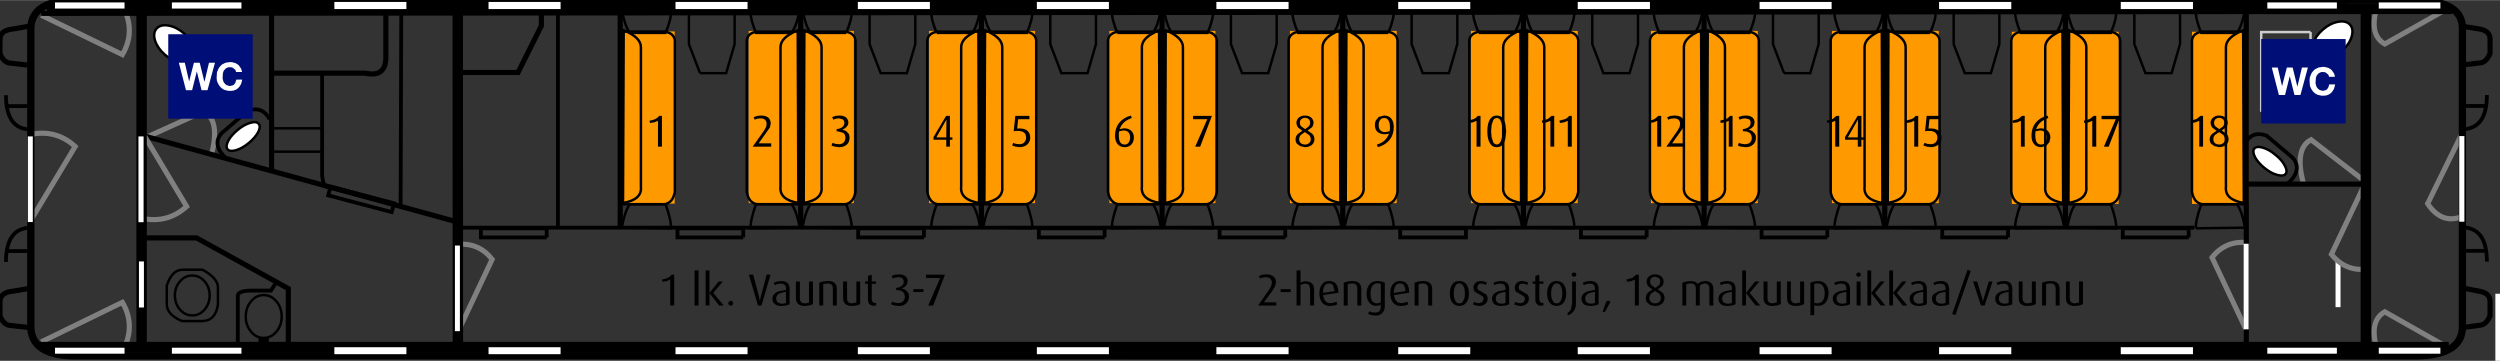 <svg xmlns:xlink="http://www.w3.org/1999/xlink" xmlns="http://www.w3.org/2000/svg" width="755" height="109" viewBox="22 220.15 754.8 108.9"><rect x="22" y="220.15" width="754.8" height="108.9" fill="#333333" stroke="none"/><defs><path d="M393-354.5q.5-72.5-8.5-136.5-9.5-63.5-33-103-24-40-67-41-43 1-66.5 41-23.5 39.5-32.5 103-9 64-8.5 136.5-.5 73 8.5 137 9 63.5 32.5 103 23.5 40 66.5 41 43-1 67-41 23.5-39.5 33-103 9-64 8.5-137m123 2.5q0 69.5-12.5 134.5Q491-153 463.5-101 436-49.5 392-19.5q-44.5 30.5-107.5 31-63-.5-107.5-31-44-30-71.5-81.5-27.5-52-40-116.5Q53-282.5 53-352q0-70 12.5-135 12.5-64.5 40-116.5Q133-655 177-685q44.5-30.5 107.5-31 63 .5 107.5 31 44 30 71.5 81.5 27.5 52 40 116.5Q516-422 516-352" id="H" transform="scale(.001)"/><path d="M333 0H206v-564q-18 9.5-46 18.5-28 8.5-61 15-33.5 6-66 8.5l-15.5-75q83-12 142-40.5 59-28 84.5-67h89V0" id="M" transform="scale(.001)"/><path d="M460.5 0h-445L268-367q31-44.5 43.5-79.5 12.5-34.5 12-65 .5-52.5-31-82.5-31-29.5-97-30-34 .5-68 8-34.5 8-60 19.5L37-675q37-19 84.5-29.5 47-11 99.5-11.5 81 .5 132.5 25 51.5 25 76.5 68 24.5 43.5 24.5 100.5.5 41-21.5 89Q411.5-385 364.5-323l-167 219.5h263V0" id="I" transform="scale(.001)"/><path d="M461-207.5Q460.5-141 428.5-92t-88 76q-56 27-129.5 27.5-54.5 0-105-10Q55.5-9 18.5-27.5l34-84.5q27 14 64.5 22 37.5 8.5 74 8.5 63-.5 100.5-33.5t38.5-93.5q-.5-46-23-75-22.5-28.5-60.5-42Q208-339 160-339h-18.5v-68.5q77.5-7.5 122-41 44-33.5 45-86.5-1-48-31.5-69.5-30.5-22-77-21.5-36 0-69.5 7.5-33.5 7-62.5 20L36-677q39.5-18.5 87-28.5 47-10.5 96.5-10.5 62.5 0 110.5 19.5 48 19 75.5 56t28 90.5q-1 40.5-19 70.5-18 30.5-46 51.5-27.5 20.5-57 31.5v2Q349-383 383-360t55.5 60.5q22 37.5 22.5 92" id="G" transform="scale(.001)"/><path d="M325.5-585.5h-2q-6 15-18.5 41.5-13 26-30.5 56.5L120-221h201.5v-259q0-30.5 1.5-56 1-25.5 2.5-49.5m168 436H438V0H321.5v-149.5H37V-226l279.5-478.5H438V-221h55.5v71.5" id="L" transform="scale(.001)"/><path d="M461-208.5q-.5 61-31.5 110.5-31 50-87.5 79.5-56 29.5-132 30-53.5 0-104.5-10Q55-9 18.5-27.5l34-84.5q27 14 64 22 36.5 8.5 74.5 8.5 44-.5 75-17.5 31-17.5 47.5-46 16.5-29 16.5-63.5 1-61-39.5-99.5T156-348q-23 0-49 2.5-25.5 2-52.5 6l41-365h340V-601h-252L163-417.5q5.5-1 17-2 11-1 28-1 84 0 140.5 26.5 56 26.5 84 74Q461-272.5 461-208.5" id="N" transform="scale(.001)"/><path d="M390-215q0-72.5-34-109-34.5-36.5-102-36.5-20 0-39.5 3.5-19.5 4-37.5 11-4.5 23-6.5 44-1.5 20.5-1.5 46 0 86 28.5 135 29 48.5 87 49.5 37-.5 60-20 23.5-19.5 34.5-52t11-71.5m119 2q0 61-25 111.5T408.5-20q-50 30.5-126 31.5Q207 11 155.5-22q-51.5-33.5-78-94T51-259q1-119 48.5-212.5 47.5-93 133.5-155Q318.5-689 434-716l24.5 84Q398-614 348-586q-50 27.5-88.5 69.5-38.5 42.5-64 104 18.5-7 40-11 21.5-3.5 43-3.5 108 1 168.5 57.5Q508-313 509-213" id="O" transform="scale(.001)"/><path d="M483.5-704.5l-92.5 218q-40 96-73.5 188-34 92-58 169.5Q235-51.5 223 0H71.5L334-601H25.5v-103.5h458" id="J" transform="scale(.001)"/><path d="M391-172q0-36.5-14.5-63t-41-47.5q-26-21-61-41-53 28.5-84 62.5-31 33.5-32 87 .5 31.5 16 55.5 16 24 42.5 37.5 26 13.5 58.5 13.5 51-1 83-29.5 32-29 32.5-75m-8-373q-1-44.5-29.5-71-28.5-27-74-27.5-47 .5-75 26.5-28 26.5-28.5 71 .5 45 29 75 28 30 76.5 58 47-27.5 74-57.5T383-545m123 373q-.5 54.5-30 96-29.5 41-81 64T276.5 11.5q-63 0-114.5-21.5-51.5-21-82.5-61.5Q49-112.5 48-171q.5-50 21-85.5 20.5-35 54.5-61 33.5-25.5 74-48-35.5-21.5-65-46-29-24.5-46-56.5-17.5-32-18-75 .5-51.5 27.5-90.5 27.5-38.5 74-60.5 47-21.5 106.5-22 59.5.5 106.5 22t74.5 60q27.5 38.5 28 90-1.5 62.5-36.5 102.5-35.5 40-90.5 70.5 40 23 73 50 33.5 27 53.5 63 20.5 36 21 86" id="K" transform="scale(.001)"/><path d="M388-450.5q0-86.5-28.5-135.5-29-49-87-50-37 .5-60 20.5Q189-596 178-563q-11 32.5-11 71.5 0 72.5 34 109Q235.5-346 303-346q20 0 39.5-3 19.5-3.5 37.5-10.5 4.5-23 6.5-44.5 1.5-21 1.5-46.5m118 5Q505-326 457.5-233T324-78q-85.5 62.5-201 89.5l-25.5-84q60.5-18 111-46Q259-146 298-188q39-42.5 64.5-104-18.5 7-40.5 11-21.5 3.5-43.5 3.5-108-1-168.5-57.5-61-56.5-62-156.5 0-61 25-111.5t75.5-81.5q50-30.5 126-31.5 75.5.5 127 34 51.5 33 78 93.5t26.5 143" id="P" transform="scale(.001)"/><path d="M467.5-29.5Q439-10 402.5.5q-36.5 11-81.5 11Q250.5 11 199.5-19 148-49 115-100.5T66-217q-16-65-16-135.5T66-488q16-65 49-116 33-51.5 84.5-81.5 51-30 121.5-30.5 45 0 81.5 10.5 36.5 10 65 29.5L437-596.5q-18-11-41.5-18.5t-52-8q-43 .5-73.5 23-30.5 23-49.5 61.5t-28 86.5q-8.5 47.5-8.5 98.5 0 67.5 16 127.5 16.5 60.5 51.5 98.5 35 38.5 91 39.5 28 0 52-8 23.5-7.5 41.5-18.5l31.5 85" id="R" transform="scale(.001)"/><path d="M821-704.5L659.5 0h-116l-104-431q-4-16-8-38.5-4-23-5.5-39.5h-2q-2.5 18-5.5 39-3.5 21-8 39L306 0H191.5l-162-704.5h130l88.5 461q3 15 6 38.5 3.5 23.5 5 45h2q2.5-21.5 7-45 4-24 7.5-38.5l107.5-461h96l103.5 461q4 16.5 7.5 39.5t6 44h2q1.5-18 5.5-42.5 3.5-24.5 7-41l92-461H821" id="Q" transform="scale(.001)"/><path fill="#f90" d="M20.95 21.75q-.75 1.1-1.85 1.1h-1.8q1.55.05 1.55 1.85 0 1.85-1.6 1.85H6.7q-1.6 0-1.6-1.85 0-.5.15-.85-1.55 0-3.1-1.1-4.25-9.05 0-18.85 1.2-1.35 3.4-.9-.35-.5-.35-1.1 0-.8.5-1.35Q6.15 0 6.8 0h10.6q.65 0 1.1.55.45.55.45 1.35 0 .75-.45 1.3l-.7.5h1.3q1.1 0 1.85 1.1.8 1.05.8 2.6v11.75q0 1.55-.8 2.6" id="S"/><path fill="#f90" d="M20.6 21.8q-.75 1.1-1.85 1.1H2.1q-4.2-9.05 0-18.9 1.15-1.35 3.3-.95-.3-.45-.3-1.2Q5.1 0 6.65 0h10.4q1.55 0 1.55 1.85 0 1.8-1.5 1.85h1.65q1.1 0 1.85 1.1.75 1.05.75 2.6v11.8q0 1.55-.75 2.6" id="T"/><path fill="#f90" d="M0 0h9.35v9.35H0V0" id="U"/><path fill="#f90" d="M20.35 4.4v1.35q-.7 1.3-1.45 3.25l-.5 1.65-1.1 3.1q-.8.75-1.25 2-.7 1.75-1.25 3.7l-.9 3.25-.05.05-.4.8h-.05v.05l-.2.4.2-.35-.1 1.2h-.15l-.35.55v.05l-.15-.2-.8-.8-.35-.15q-.2-.25-.75-.35l-.35-.25-.35-.55-.9-.3-1.45-.5-3.55-.2-2.9.35-.25-.35q-.3-.8-.45-2.05L.5 20l-.5-.85V0h14.2l.55.3.3.35.5.15q1 .25 1.65 1.35l.85.65.65.85.5.3 1.15.45" id="V"/><path fill="#f90" d="M23.2.5l2.05-.5v23.55l-2.8-.15q-1.85.45-3.3 1.05L16.6 26l-.65.2v.05q-.95.65-1.25 1.6l-.15.1.25-.55-.4.6h-.05l-.45.55-.3.6-.85-.35-.1-.15q-.15-.25-.55-.35.4 0 .75.35l-.3-.3.15-.05.35-.15-2.1-1.9q-.7-.45-.7-1.05h-.05l-.6-.75h-.05l-2.75-1.9-.2-.4v-.05l-.85-.85v-.1l-1.8-2.4H3.9l.25-.1L4 18.3l-1.9-2.1v-.05q-.15-.3.1 0l.1-.25-.6-.35-.1-.35L.2 14l-.15-.25.1-.25q-.2-.45-.15-1.1l.25-.3.3-1 .1-.1.5-.25.05-.2.65-.8Q3 9.3 4 8.45 5.1 7.6 6.3 6.9v-.1l1.25-1.05q1.1-.95 2.35-1.7l.85-.35q1.35-.6 2.8-1 1.85-.6 3.25-1.3l2.45-.55L23.2.5" id="W"/><path fill="#f90" d="M20.55 8.6l.85 1.3.1.15q-.1.2.15.5l.25.1-.05.35h.05l.5.5.1.4.25.35.1.25.25.25.15.15.1.1.25 1.1.25.25.1.35q-.35 0-.1.25l.1.35.4.5.1.25 1.25 1.1.1.5-.75.2q-.9.85-1.45 1.85l-.35.35-.25.75q-.4.45-.5 1l-.6 1.35-.25.25v.6h-.1l-.15.35q.3.4-.25.35l-.05.15-.7 1.35v.45l-.35 2.4-.35.45-.15.8h-2.7l-.2-.2-1.5-.1-1.55-1.2q-.25.1-.5-.3l-.9.05q-1.05-.4-.95-.4L11 28q-.7-.1-.85-.45l-1.3-.3-1.65-.8-.1-.1-.4-.3-1.2-.45-1.6-.15-.35-.25H3.4l-2.95-.45.05-.05q.3.05.45-.2H0l.25-.9q.7-1 1-2.45h.1l.35-1.7q.3-.15.25-.7l.1-.4.5-1.1.4-.85.1-.25.25-.5.5-.45.85-2.1.1-.25.3-.35h.1l.1-.5.55-.5.05-.25.3-.45h.1l.1-.4.55-.95.2-.25.25-.5.1-.5.85-1.8.4-.4.1-.5.35-.2.25-.65.4-.45.1-.4.5-.75.6-.45.25-.65.35-.1.25-.75.5-.45V0H13l2 1.8-.1.05.3.6h-.05l.7.65.05.35.85.75.1.35.4.1.85.65 2.3 3.05.15.25M13.6 28.75h-.05l.05.05v-.05" id="X"/><path fill="#f90" d="M20.55 21.95l-.3.2h-.65l-.3.3h-.5l-.1.1-.7.1-.05.15-2 .9-.3.05q-1.3.35-2.45.95h-.65l-.1.1q-1.05.55-2.35.75l-.2.1q-.7.25-1.3.6h-.45v.15q-1.7.3-2.95 1.1H5l-3.45.9-.1.2H1.2l.05-2.15Q1.15 22.9.7 19.6L0 18.1l.1-.75.35-.1-.05-.7q.35.1.25-.3Q.5 15.3 1 15.1l-.05-2.55Q.55 8.7.55 5l-.1-5H.6l.4.1.55-.1L5.5 1.2l.2.3h.45l.5.45h.5l.1.1q1.25.6 2.65.9l.4.3.75.2.5-.1.9.4.4.45h.1q.45 0 .55.3h.2l2.35.5 1.3.7 1.25.1.3.65.4.4h.3l.5.3.55.15v14.65h-.1" id="Y"/><path fill="#f90" d="M12 1H3.75V0H12v1m1.05 1.05q.5.55.5 1.3v9.5q0 .75-.5 1.3-.45.55-1.15.55H3.75q-.65 0-1.15-.55-.5-.55-.5-1.3v-9.5q0-.75.5-1.3.45-.5 1.15-.5h8.15q.7 0 1.15.5M1 1.9q1.05 0 1.05 1.8v8.75q0 1.8-1.05 1.8-1 0-1-1.8V3.7q0-1.8 1-1.8m2.75 13.3H12v.95H3.75v-.95" id="Z"/><g id="aa"><path fill="#f90" d="M0 0h9.35v9.35H0V0"/><path fill="none" stroke="#000" stroke-width=".5" d="M9.35 0v9.35H0V0h9.35"/></g><path fill="#f90" d="M20.6 13.9q0 1.5-1.4 1.5h-2.3v2.25H2.35V15.4H1.4Q0 15.4 0 13.9V3.2q0-1.45 1.4-1.45h.75Q2.5 0 3.05 0H16.8v1.75h2.4q1.4 0 1.4 1.45v10.7" id="ab"/><path fill="#f90" d="M20.6 13.9q0 1.5-1.4 1.5h-2.3v.05H2.35v-.05H1.4Q0 15.4 0 13.9V3.2q0-1.45 1.4-1.45h.75Q2.5 0 3.05 0H16.8v1.75h2.4q1.4 0 1.4 1.45v10.7" id="ac"/><path fill="#f90" d="M9.55-4.7l8.4-.1v32.75q-.6-.15-17 0-.15-.15 0-32.5.3-.25 8.6-.15" id="ad"/><path d="M91 0h51q-1.5 45.5-15 70-13.5 24-42 36.5l25 38.5q43.5-19 63.5-53.5 20-35 20-91.5v-102.5H91V0" id="D" transform="scale(.001)"/><path d="M135-361.5Q135-542 181.5-609q37-52.5 99-52.5 63 0 105.5 59.5 42 59.5 42 240.5 0 180-42 240-42.5 60-104.5 60t-104-59.5Q135-181 135-361.5m-92.5 0q0 206.5 72.5 298 60.5 76 166.5 76 80.5 0 133.5-43Q467.5-74 494-153q26.5-79.5 26.5-208.5 0-109-16.5-173-16.5-64.5-45.5-109-29-45-73.5-68.5-44.5-24-103.5-24-80 0-132.5 43-53 43-79.5 122.5-27 79-27 209" id="f" transform="scale(.001)"/><path d="M381.5 0v-736h-58q-23.5 47.5-80 98t-132 86v87q42-15.5 95-46.5 52.5-31 85-62V0h90" id="a" transform="scale(.001)"/><path d="M515.5-86.5H156q15-24.5 38-48.5 23-24.5 104-92.5 97-82 139-129 41.5-47 59.5-89.5t18-86.5q0-86.5-61.5-145T286-736q-104.5 0-166.5 54.5-62 54-71.5 157.5l92.5 9.5q.5-69 39.5-108t104-39q61.5 0 100 37 38 36.5 38 90 0 51-42 108.5-42 57-161.5 155-77 63-117.5 111-41 48-59.5 97.5Q30-32.5 31 0h484.5v-86.5" id="e" transform="scale(.001)"/><path d="M43-193.5q9 91.5 73 149Q179.5 13 276 13q107 0 177-66.5 70-67 70-163 0-71-36-118Q451-382 386-397q50-23 75.5-62t25.5-86.5q0-50-26.5-94.5-27-44.5-77.5-70-50.5-26-110.5-26-87 0-145.5 50-58.5 49.5-75 140l90 16q10-66 45-99t87.5-33q53 0 86.5 32.5t33.5 82q0 62.5-46 92.5T245-425q-5.5 0-14.5-1l-10 79q38-10 63.5-10 62.5 0 103 40.5 40.5 40 40.5 102 0 65-43.5 109-44 44-107.5 44Q223-61.5 186-95q-37.5-34-53-110.5l-90 12" id="b" transform="scale(.001)"/><path d="M331-258H101.5L331-588.5V-258m0 258h90v-175.5h99V-258h-99v-475h-73.5L13-258v82.5h318V0" id="h" transform="scale(.001)"/><path d="M42.5-192q9 92.5 72.5 148.5 63 56 163 56 122 0 192.5-89 58-72.5 58-172 0-104.5-66-171t-162-66.5Q228-486 162-440l39.5-197H494v-86H129.5l-71 376.5 84.5 11q20-31.5 55-51 35-20 78.5-20 70 0 113.5 44.5 43 44.5 43 121.5 0 81-45 130t-110 49q-54 0-92-34.5-38.5-35-49-104l-94.5 8" id="j" transform="scale(.001)"/><path d="M142-237.5q0-71 42.5-114.5Q227-396 288-396q61.5 0 102 44 40.5 43.5 40.5 119.5 0 79-41 125t-98 46q-39 0-74.5-22-35.5-22.5-55-65-20-42.5-20-89m367.5-316q-11-85.5-66-134Q388-736 301.5-736q-116 0-184.5 84-78.5 96.5-78.5 309 0 190 71 273 71 82.5 183.5 82.5 66 0 118-31.5t82-90.5Q522.5-169 522.5-238q0-105-63-171Q396-475.5 306-475.5q-51.5 0-98.5 24T128-378q1-110 25.5-169.5t67-90.5q32.5-24 75.5-24 53.5 0 90 38.5 22 24 34 77l89.5-7" id="i" transform="scale(.001)"/><path d="M48.5-637h359q-68.5 78-129 192-61 113.5-93.5 236T151 0h92.5Q251-109.5 278-201.5q37.5-130.5 106.5-254Q453-579 523-653.5v-70H48.5v86.5" id="d" transform="scale(.001)"/><path d="M134-211.5q0-63 42-105 41.5-42 105-42 65 0 108.5 42.5 43 42.5 43 107.5 0 64-42 105.5T284-61.5q-41.5 0-77.5-19.5-36-20-54-56-18.5-36-18.5-74.5M163-550q0-46 34-79t85.5-33q51 0 85.5 34 34 33.5 34 83 0 47.5-33 80.5-33.5 32.5-85.5 32.5-53.5 0-87-33T163-550m18 152.5q-67 17.5-103 66-36.5 48-36.5 119.5 0 96 66.5 160.5 66.5 64 175 64t175-64q66.5-64 66.5-158 0-68-35-117-35.5-49-103-71 54.5-20.5 81.5-58 26.5-38 26.5-89 0-80-58.5-135.5-58.5-56-154.5-56-95.5 0-153 54.5T71-547q0 53 27 91t83 58.5" id="c" transform="scale(.001)"/><path d="M424.5-493q0 77.5-40 121.5Q344-328 281.5-328q-62 0-104-43.5-42.5-44-42.5-114 0-78 44.5-127t104.5-49q58 0 99.5 45.5 41 45.5 41 123M56-169.5Q67-83 121.5-35 176 12.5 262 12.5q81 0 141.5-43.5 60-43.5 90.5-126.5 30.5-83.5 30.5-224 0-135-30.5-206-31-71.5-90-110Q344.5-736 273-736q-99 0-164.5 68-66 68-66 179.5 0 108 63 174t154 66q54.5 0 101.5-26.5 46.5-27 73.5-70 .5 12 .5 18 0 56-13.5 110T388-131q-20 31.5-51 50.5-31.5 19-73 19-48.5 0-79.5-27.5t-42-88.5l-86.5 8" id="g" transform="scale(.001)"/><path d="M602-257q-20 92.5-76.5 139.5t-138 47q-67 0-124.5-34.5t-84.5-104Q151-279 151-372.5q0-72.5 23-140.5 23-68.5 80-109 56.5-40.5 141-40.5 73.5 0 122 36.5t74 116.5l95.5-22.5Q657-633.5 582-689.5t-185-56q-97 0-177.5 44.5-81 44-124.5 129.5-44 85-44 199.5 0 105 39 196.5 38.5 91.5 113 140 74 48 192.5 48 114.5 0 194-62.5 79-63 109.5-182.5L602-257" id="r" transform="scale(.001)"/><path d="M82 0h97v-345.5h381V0h97v-733h-97v301H179v-301H82V0" id="u" transform="scale(.001)"/><path d="M75 0h97v-254l120-117L553 0h128L360-436l307.5-297H536L172-369.5V-733H75V0" id="A" transform="scale(.001)"/><path d="M75 0h458v-86.5H172V-733H75V0" id="y" transform="scale(.001)"/><path d="M176-384.5v-262h187.5q66 0 90.5 6.5 38 10.5 61.5 43.5 23 32.5 23 78.5 0 63.5-39.5 98.5t-133.5 35H176M79 0h97v-298h188q155.5 0 215-64.5 59.5-65 59.5-158.5 0-54.5-22-100-22.5-45.5-59-70.5Q521-717 467-726q-38.5-7-111.5-7H79V0" id="w" transform="scale(.001)"/><path d="M265.5 0h97v-646.5H605V-733H24v86.5h241.5V0" id="F" transform="scale(.001)"/><path d="M207 0h99l155.5-558.5q10-35.5 21.5-86 3.5 16 23 86L660.5 0H754l201-733h-97.5l-115 471Q720-172 706-102.5 688.5-224 649-362L544-733H427L287.5-238q-5 18-33 135.5-13-74.5-31-150L112-733H12.5L207 0" id="s" transform="scale(.001)"/><path d="M406.5-266.5v33q0 59.5-14.5 90Q373-104 332.5-81 292-58.5 240-58.5q-52.5 0-79.5-24-27.5-24-27.5-60 0-23.5 12.5-42.5 12.5-19.5 35.5-29.5t78.5-18q98-14 147-34m7.5 201Q418-28 432 0h94q-17-30.5-22.5-63.5-6-33.5-6-159v-120q0-60-4.5-83-8-37-28-61-20-24.5-62.5-40.5T292-543q-68.5 0-120.5 19-52 18.5-79.5 53.5-27.5 34.5-39.5 91l88 12q14.5-56.5 45-78.5 30-22.5 93.5-22.5 68 0 102.5 30.5 25.5 22.5 25.5 77.5 0 5-.5 23.5Q355-319 246-306q-53.5 6.5-80 13.5-36 10-64.5 29.5-29 19.5-46.5 52-18 32-18 71 0 66.5 47 109.5Q131 12 218.5 12q53 0 99.5-17.5 46-17.5 96-60" id="n" transform="scale(.001)"/><path d="M135.5-316.5q4.5-69.5 47-111 42-41.5 104-41.5 68.5 0 111.5 52 28 33.5 34 100.5H135.5M431-171q-20.5 57-55.5 83T291-62q-66.5 0-111-46.5t-49.5-134h396q.5-16 .5-24 0-131.5-67.5-204t-174-72.5q-110 0-179 74t-69 208q0 129.5 68.5 201.5Q174 12 290.5 12q92.5 0 152-45T524-159.5L431-171" id="B" transform="scale(.001)"/><path d="M68 0h90v-531H68V0m0-629.5h90V-733H68v103.5" id="v" transform="scale(.001)"/><path d="M68 0h90v-210.5l63.5-61L397 0h111L284.5-334l203-197H371L158-315v-418H68V0" id="l" transform="scale(.001)"/><path d="M65.5 0h90v-733h-90V0" id="k" transform="scale(.001)"/><path d="M67.5 0h90v-275.5q0-72.5 14.5-111t47-58.5q32-20 70-20 50 0 72 30t22 90V0h90v-308.5q0-82 37-119 37-37.5 93-37.5 31 0 54 14.5t32 38.5q8.5 23.5 8.5 77.5V0H787v-364.5q0-91-42.5-134.5Q702-543 623-543q-101 0-164 93-15.5-44-53-68.5-38-24.5-97-24.5-53 0-94.5 24-41.5 23.5-66.5 62.5V-531H67.5V0" id="m" transform="scale(.001)"/><path d="M67.5 0h90v-290q0-102 42-138.5 41.5-36.5 99-36.5 36 0 63 16.5 26.5 16 37 43.5 10.5 27 10.5 82V0h90v-326.5q0-62.5-5-87.5-8-38.5-28-66.5t-60-45Q365.5-543 317.5-543q-110.5 0-169 87.5V-531h-81V0" id="q" transform="scale(.001)"/><path d="M126.5-265.5q0-102 44.5-152.5t112-50.5q66.5 0 111.5 51Q439-367 439-268.5 439-164 394.5-113T283-62q-67.5 0-112-50.5-44.5-51-44.5-153m-92.5 0q0 134.5 69 206Q171.5 12 283 12q69.5 0 128.5-32.5Q470-53 501-111.5q30.5-59 30.5-161.5 0-126.5-69.5-198-69.5-72-179-72-98.5 0-167 59-82 71-82 218.5" id="z" transform="scale(.001)"/><path d="M149-262.5q0-102.5 44.5-156 44-54 101.5-54 58 0 100 50.5 41.5 50.5 41.5 152 0 106.5-42.5 157.5Q351-62 291-62q-59 0-100.5-49T149-262.5m-81.5 466h90V-55q23 29 59 48Q252 12 297 12q61.5 0 117.5-34.5 55.5-35 85-100 29-65.5 29-147 0-76-26.5-139.5-26.5-64-78.5-99t-120-35q-52 0-88.5 20.5-36.5 20-65.5 60.5v-69h-82v734.5" id="C" transform="scale(.001)"/><path d="M66.5 0h90v-278q0-57 15-105 10-31.5 33.5-49 23.5-18 53-18 33 0 66 19.5l31-83.5q-47-29-92.5-29-31.5 0-57.5 18-26.5 18-57.5 74.5V-531h-81V0" id="E" transform="scale(.001)"/><path d="M31.5-158.5Q46.5-74 101-31q54 43 157.5 43 62.5 0 112-21.5 49.5-22 76-61.5 26-40 26-85 0-46-21.5-77t-59-47q-38-16.5-133.5-42-66-18-79.5-23-23.5-9.5-34.5-24-11-14-11-31.5 0-27.5 26.5-48t88.5-20.5q52.5 0 81.5 23 28.5 23 34.5 64l88-12q-8.5-51.5-31-82-22.5-31-69.5-49-47.5-18-110-18-41.5 0-77.5 11-36.5 10.5-57.5 26-28 20-44 50.5-16.5 30-16.5 65.5 0 39 20 71.5 19.5 32 58 50.5 38 18 137 43 73.5 18.5 92 30.5 26.5 17.5 26.5 48 0 34-30 59.5-30 25-92 25-61.5 0-95.5-28.5-34.5-28.5-42-82l-89 14" id="t" transform="scale(.001)"/><path d="M264-80.5Q239.5-77 224.5-77q-20 0-30.5-6.5-11-6.5-15.5-17.5-5-11-5-49.5V-461H264v-70h-90.5v-185.5l-89.5 54V-531H18v70h66v305.5q0 81 11 106.5 11 25 38 40.5T209 7q30 0 68-8l-13-79.5" id="x" transform="scale(.001)"/><path d="M415.5 0H496v-531h-90v284.5q0 68-14.5 104Q376.5-107 341-86q-35.5 20.5-76 20.5t-68-20q-27.5-20.5-36-56-5.5-24.5-5.5-95V-531h-90v329q0 57.5 5.5 84 8 39.5 28 67 19.5 27 60.5 45Q200 12 247 12q106.5 0 168.5-90V0" id="o" transform="scale(.001)"/><path d="M215 0h84l201-531h-92.5l-118 324Q268-148 256-106q-15.5-55.5-34-107L108-531H13L215 0" id="p" transform="scale(.001)"/><g id="af"><path d="M5.35 27.95q1.4 0 2.15.65t.75 1.8l-.3 1.15L7.1 33l-2.5 3.4h3.75v.95h-5.5l3.35-4.8.6-1.15.2-.9q0-.8-.5-1.25-.45-.45-1.4-.45l-.9.1-.8.3-.3-.75 1.05-.4 1.2-.1M9.65 32.4h3.05v.9H9.65v-.9M15.65 26.75v3.7l.75-.3.9-.15 1.45.35.75.8.25 1.05v5.15h-1.2v-5.1l-.3-1.05q-.35-.4-1.2-.45l-.75.15-.65.25v6.2h-1.2v-10.6h1.2M22.5 34.2q.1 1.15.65 1.8.55.65 1.6.65l.95-.15.8-.3.3.8-.95.35-1.25.15q-1.55 0-2.4-1-.85-1.1-.85-2.8 0-1.75.8-2.75.75-1 2.15-1 1.3 0 2.05.85.65.8.75 2.6v.1l-4.6.7m-.05-.75v.1l3.5-.55-.45-1.7q-.35-.6-1.25-.6t-1.35.75q-.45.75-.45 2M31.15 30.7l-.65.05-.6.2v6.4h-1.2v-6.9l1.15-.35 1.3-.15q1.5 0 2.15.6.7.6.7 1.8v5h-1.2v-5q0-.85-.35-1.25-.4-.4-1.3-.4M39.45 30.7l-.55-.05q-1.05 0-1.6.85-.5.8-.5 2.3 0 1.4.45 2.15.55.75 1.55.75l.6-.1.5-.2v-5.55l-.45-.15m1.65-.25v7q0 1.4-.75 2.15-.75.8-2.05.8l-1.25-.15-1-.35.35-.8.75.3.95.1q.95 0 1.4-.5.45-.65.4-1.4v-.5l-.6.25-.85.1q-1.3 0-2.05-1-.8-.95-.8-2.6 0-1.75.85-2.85.9-1.05 2.5-1.05l1.2.15.95.35M44.3 31.45q-.45.75-.45 2v.1L47.3 33q0-1.05-.4-1.7-.35-.6-1.25-.6t-1.35.75m1.4-1.5q1.3 0 2.05.85.7.85.7 2.6v.1l-4.55.7q.1 1.15.65 1.8.55.65 1.6.65l.95-.15.8-.3.3.8-.95.35-1.25.15q-1.55 0-2.4-1-.85-1.1-.85-2.8 0-1.7.75-2.75.85-1 2.2-1M51.85 30.75l-.55.2v6.4h-1.2v-6.9l1.15-.35 1.3-.15q1.5 0 2.15.6.7.6.7 1.8v5h-1.2v-5q0-.85-.4-1.25t-1.25-.4l-.7.05M60.75 33.7q0-1.7.7-2.7.75-1.05 2.15-1.05T65.8 31q.7 1.1.7 2.7 0 1.7-.7 2.7-.75 1.05-2.2 1.1-1.5-.1-2.15-1.1-.7-.9-.7-2.7m4.55 0l-.15-1.5-.55-1.1q-.4-.4-1-.4t-1 .4l-.55 1.1-.15 1.5.15 1.5.55 1.1q.4.4 1 .4t1-.4l.55-1.1.15-1.5M71.65 34q.5.5.5 1.35 0 .9-.7 1.5-.75.65-1.8.65l-1.05-.15-.9-.35.35-.75.7.3.8.1 1-.35.4-.9q0-.6-.5-.95l-2.1-1.2q-.4-.4-.5-1.3.05-.85.65-1.45.65-.55 1.6-.55l1 .15.85.35-.35.7-.6-.3-.75-.1q-.6 0-.9.3-.3.35-.3.85 0 .65.5.85l2.1 1.25M75.4 33.85q-.8.45-.8 1.4 0 .75.45 1.15.5.4 1.3.4l.65-.05.55-.2v-3.3q-1.4.15-2.15.6m.7-3.9q1.15 0 1.85.55.7.6.7 1.8V37l-1.05.35-1.35.15q-1.25 0-2.05-.55-.65-.55-.75-1.65.1-.95.55-1.4.45-.5 1.45-.85l2.1-.4v-.45q0-.7-.4-1.1-.35-.35-1.15-.35l-.95.1-.9.35-.25-.75 1.05-.35 1.15-.15M83.45 30.85l-.7-.1q-.65 0-.95.3-.3.35-.3.85 0 .6.5.85L84.1 34q.5.45.5 1.35 0 .9-.7 1.5-.75.65-1.8.65l-1.05-.15-.9-.35.35-.75.7.3.8.1q.65 0 1-.35.4-.4.4-.9 0-.65-.5-.95l-2.1-1.2q-.45-.45-.45-1.3 0-.85.6-1.45.65-.55 1.6-.55l1 .15.85.35-.3.7-.65-.3M89 30.8h-1.25v4.8l.25.75.65.25h.2l.15-.05v.75l-.7.15q-.75 0-1.25-.5t-.5-1.35v-4.8h-.8v-.7h.8v-1.7l1.2-.35v2.05H89v.7M94.55 32.2L94 31.1q-.4-.4-1-.4t-1 .4l-.55 1.1-.15 1.5.15 1.5.55 1.1q.4.4 1 .4t1-.4l.55-1.1.15-1.5-.15-1.5m.6-1.2q.7 1 .7 2.7 0 1.8-.7 2.7-.65 1-2.15 1.1-1.45-.05-2.2-1.1-.7-1-.7-2.7 0-1.6.7-2.7.8-1.05 2.2-1.05 1.4 0 2.15 1.05M97.65 30.1h1.15v6.3q.1 1.55-.6 2.55-.6.95-1.9 1.4v-.8q.75-.45 1.05-1.15l.3-1.9v-6.4m.05-2.55l.55-.2.5.2.2.5-.2.45-.5.2-.55-.2-.2-.45.2-.5M102.05 36.4q.5.4 1.3.4l.65-.05.55-.2v-3.3q-1.4.15-2.15.6-.8.45-.8 1.4 0 .75.45 1.15m-1.6-1.1q.1-.95.55-1.4.45-.5 1.45-.85l2.1-.4v-.45q0-.7-.4-1.1-.35-.35-1.15-.35l-.95.1-.9.35-.25-.75 1.05-.35 1.15-.15q1.15 0 1.85.55.7.6.7 1.8V37l-1.05.35-1.35.15q-1.25 0-2.05-.55-.65-.55-.75-1.65M107.9 36.3l.3-.3.4-.1.4.1.2.3-1.65 3h-.7l1.05-3M117 28.05h.8v9.3h-1.2v-7.8l-1.1.45-1.25.2-.2-.7 1.8-.5 1.15-.95M123.95 33.8l-1.25-.85-1.25.85q-.4.5-.5 1.35.1.75.55 1.15.5.4 1.2.4.75 0 1.25-.4.5-.5.5-1.15 0-.75-.5-1.35m-.1-4.75l-1.1-.4q-.65 0-1.15.4-.4.4-.4 1.05 0 .7.45 1.15l1.1.8 1.1-.8q.4-.5.4-1.15 0-.65-.4-1.05m.7-.5q.7.6.75 1.6-.1.95-.55 1.4l-1.25.9 1.45 1.05q.6.6.6 1.65 0 1-.8 1.7-.9.65-2.05.65l-1.4-.25-1-.8q-.4-.55-.4-1.3 0-1 .6-1.6.65-.65 1.45-1l-1.25-.95q-.55-.65-.55-1.45 0-1 .75-1.6.75-.6 1.8-.6 1.1 0 1.85.6M137.7 29.95q1.3 0 1.95.65.65.65.65 1.7v5.05h-1.2V32.3q0-.8-.35-1.15-.35-.45-1.15-.45l-.8.2-.6.5v5.95H135V32.1q0-.65-.35-1-.4-.4-1.2-.4l-.7.05-.65.2v6.4h-1.15v-6.9l1.15-.35 1.35-.15 1.3.2.85.65.9-.6 1.2-.25M142.95 35.25q0 .75.45 1.15.5.4 1.3.4l.65-.05.55-.2v-3.3q-1.4.15-2.15.6-.8.5-.8 1.4m-.7-4.8l1.05-.35 1.15-.15q1.2 0 1.9.55.65.65.65 1.8V37l-1.05.35-1.35.15q-1.25 0-2.05-.55-.7-.6-.7-1.65 0-.9.5-1.4.45-.5 1.45-.85l2.1-.4v-.45q0-.7-.4-1.1-.35-.35-1.15-.35l-.95.1-.85.35-.3-.75M152.9 30.1h1.3l-2.95 3.45 3.2 3.8h-1.4l-2.85-3.7h-.05v3.7H149v-10.6h1.15v6.75h.05l2.7-3.4M159.45 30.1h1.2v6.85l-1.1.4-1.4.15q-1.3 0-2-.6-.7-.55-.7-1.8v-5h1.2v5.05q0 .7.35 1.15.4.4 1.15.4l1.3-.25V30.1M162.55 30.1h1.15v5.05q0 .75.4 1.15.4.4 1.1.4l1.3-.25V30.1h1.2v6.85l-1.1.4-1.4.15q-1.3 0-2-.6-.65-.5-.65-1.8v-5M173.9 33.65q0-1.45-.5-2.15-.45-.8-1.6-.8h-.55l-.5.15v5.7l.4.1.5.05q1.1 0 1.7-.8.55-.8.55-2.25m.35-2.7q.8.9.85 2.65-.1 1.9-.9 2.85-.85 1-2.3 1l-1.15-.15v2.95h-1.15v-9.8l1.05-.35 1.2-.15q1.55 0 2.4 1M177.5 35.25q0 .75.45 1.15.5.4 1.3.4l.65-.05.55-.2v-3.3q-1.35.15-2.2.6-.75.45-.75 1.4m1.4-4.5l-1 .1-.85.35-.25-.75 1-.35 1.2-.15q1.15 0 1.85.55.7.6.7 1.8V37l-1.05.35-1.35.15q-1.35 0-2.05-.55-.75-.6-.75-1.65 0-.85.55-1.4.45-.5 1.45-.85l2.1-.4v-.45q0-.7-.4-1.1-.35-.35-1.15-.35M183.55 30.1h1.2v7.25h-1.2V30.1m.6-2.75l.5.2.2.5-.2.45-.5.2-.5-.2-.25-.45.25-.5.5-.2M187.95 33.5h.05l2.7-3.4h1.3l-2.9 3.45 3.15 3.8h-1.4l-2.85-3.7h-.05v3.7h-1.15v-10.6h1.15v6.75M194.55 33.5h.05l2.7-3.4h1.3l-2.9 3.45 3.15 3.8h-1.4l-2.85-3.7h-.05v3.7h-1.15v-10.6h1.15v6.75M203.65 32.2q0-.7-.4-1.1-.35-.35-1.15-.35l-.95.1-.9.35-.25-.75 1.05-.35 1.15-.15q1.15 0 1.85.55.7.6.7 1.8V37l-1.05.35-1.35.15q-1.25 0-2.05-.55-.75-.6-.75-1.65 0-.85.55-1.4.45-.5 1.45-.85l2.1-.4v-.45m-.55 4.55l.55-.2v-3.3q-1.4.15-2.15.6-.8.45-.8 1.4 0 .75.45 1.15.5.4 1.3.4l.65-.05M207.9 36.4q.4.4 1.25.4l.7-.05.55-.2v-3.3q-1.45.15-2.2.6-.75.45-.75 1.4 0 .75.45 1.15m.9-5.65l-.95.1-.85.35-.3-.75 1.05-.35 1.2-.15q1.15 0 1.85.55.6.55.7 1.8V37l-1.1.35-1.35.15q-1.3 0-2-.55-.75-.6-.75-1.65 0-.85.55-1.4l1.45-.85 2.1-.4v-.45q0-.7-.4-1.1-.4-.35-1.2-.35M212.4 39.9l4.65-13.35.95.4-4.6 13.3-1-.35M218.7 30.1h1.25l1.55 5.2.1.35.05.6h.05l.1-.6.1-.35 1.55-5.2h1.15l-2.4 7.25h-1.1l-2.4-7.25M226.5 35.25q0 .75.45 1.15.5.4 1.3.4l.65-.05.55-.2v-3.3q-1.4.15-2.15.6-.8.5-.8 1.4m1.5-5.3q1.2 0 1.9.55.65.6.65 1.8V37l-1.05.35-1.35.15q-1.25 0-2.05-.55-.7-.6-.7-1.65 0-.9.5-1.4.45-.5 1.45-.85l2.1-.4v-.45q0-.7-.4-1.1-.35-.35-1.15-.35l-.95.1-.85.35-.3-.75 1.05-.35 1.15-.15M236.45 36.45V30.1h1.2v6.85l-1.1.4-1.4.15q-1.3 0-2-.6-.65-.5-.65-1.8v-5h1.15v5.05q0 .75.4 1.15.3.4 1.1.4l1.3-.25M243.65 32.35q0-.85-.4-1.25t-1.25-.4l-.7.05-.55.2v6.4h-1.2v-6.9l1.15-.35 1.3-.15q1.5 0 2.15.6.7.6.7 1.8v5h-1.2v-5M250.7 30.1h1.2v6.85l-1.1.4-1.4.15q-1.3 0-2-.6-.65-.5-.65-1.8v-5h1.15v5.05q0 .75.4 1.15.4.4 1.1.4l1.3-.25V30.1M-174.65 29.55l-1.05.45-1.3.2-.15-.7q1.1-.15 1.75-.5.8-.4 1.15-.95h.8v9.3h-1.2v-7.8M-167.3 26.75h1.2v10.6h-1.2v-10.6M-158.75 30.1l-2.9 3.45 3.15 3.8h-1.4l-2.85-3.7h-.05v3.7h-1.15v-10.6h1.15v6.75h.05l2.7-3.4h1.3M-156.4 35.9q.3 0 .55.25l.25.5-.25.55-.55.25-.5-.25-.25-.55.25-.5.5-.25M-147.45 35.3l1.9-7.25h1.2l-2.75 9.3h-1.05l-2.75-9.3h1.3l1.75 6.55.25 1.35h.05l.1-.65M-143.05 36.95q-.75-.6-.75-1.65 0-.85.55-1.4.5-.55 1.45-.85l2.1-.4v-.45q0-.7-.4-1.1-.4-.35-1.15-.35l-1 .1-.85.35-.3-.75 1.05-.35 1.2-.15q1.15 0 1.85.55.7.6.7 1.8V37l-1.05.35-1.4.15q-1.3 0-2-.55m.4-1.7q0 .75.45 1.15.5.4 1.3.4l.65-.05.55-.2v-3.3q-1.35.15-2.2.6-.75.45-.75 1.4M-131.55 30.1v6.85l-1.1.4-1.4.15q-1.25 0-1.95-.6-.7-.55-.7-1.8v-5h1.2v5.05q0 .8.35 1.15.4.4 1.15.4l.7-.1.55-.15V30.1h1.2M-128.5 30.1l1.35-.15q1.5 0 2.15.6.65.6.65 1.8v5h-1.2v-5q.05-.75-.35-1.25-.4-.4-1.25-.4l-.7.05-.6.2v6.4h-1.2v-6.9l1.15-.35M-118.45 36.45V30.1h1.15v6.85l-1.1.4-1.4.15q-1.25 0-1.95-.6-.7-.55-.7-1.8v-5h1.2v5.05q0 .8.35 1.15.4.4 1.15.4l1.3-.25M-114.95 30.8h-.85v-.7h.85v-1.7l1.15-.35v2.05h1.3v.7h-1.3v4.8l.25.75.65.25h.2l.2-.05v.75l-.75.15q-.65 0-1.25-.5-.45-.45-.45-1.35v-4.8M-104.6 29.1q-.45-.3-1.1-.3l-.95.1-.8.3-.35-.8 1.05-.35 1.2-.1q1.15 0 1.85.5.75.6.75 1.6l-.25 1-.65.7-.8.4v.05l.95.4.8.8q.35.4.35 1.25 0 1.35-.9 2.1-.8.75-2.2.75l-1.25-.15-1.1-.35.35-.8.85.3 1 .1q.9 0 1.45-.5.55-.55.55-1.45-.1-1-.7-1.5-.65-.45-1.7-.45h-.25v-.65q1.15-.15 1.65-.6.65-.45.65-1.25 0-.75-.45-1.1M-101.25 32.4h3.05v.9h-3.05v-.9M-97.4 29.05v-1h5.7l-3.55 9.3h-1.5l3.6-8.3h-4.25"/><path fill="none" stroke="gray" stroke-width="1.55" d="M336.1-.85L320.75-12.7q-5.1 2.7-2.3 13.2M-332.45-13.6l16.95-7.65q5.1 2.7 2.3 13.25M340.45 49.8q-2.1-7.85 2.55-10.55l17.4 9.85M340.45-52.1q-2.1 7.85 2.55 10.5l17.4-9.8M365.8 10.7q-5.8 1.95-9.85-4.1l10.4-21.2M301.65 18.4q-6.6-.8-10.8 4.45l10.2 21.6"/><path fill="none" stroke="#000" stroke-width="1.55" d="M-334.1-14l94.85 26.05"/><path fill="none" stroke="gray" stroke-width="1.55" d="M-333.85 11.1q7.6 1.45 13.2-3.65l-13.4-22.4M-339.35-51.8q3.1 6.9-.7 13.4l-24.5-11.9M-339.35 49.85q3.1-6.95-.7-13.45l-24.5 11.95M-367.55-14.35q7.6-1.45 13.25 3.7l-13.45 22.35"/><path fill="none" stroke="#000" stroke-width="2.2" d="M366.45-46v89.4q.25 9-13.85 9.15h-706.7q-13.7.05-13.6-9.15V-46q-.05-8.75 13.6-8.85h706.7q14.15.3 13.85 8.85"/><path fill="#fff" d="M376.4 33.8h1.4v20.25h-1.4V33.8"/><path fill="none" stroke="#ccc" stroke-width=".75" d="M320.6-45.2v23.7h-14.9v-23.7h14.9"/><path fill="#fff" d="M303.7-54.8h21v1.85h-21v-1.85"/><path fill="none" stroke="#000" stroke-width="3.15" d="M362.8-52.2l-725.6-.3M-331.65-53.95l663.2.4"/><path fill="none" stroke="#000" stroke-width="1.55" d="M-364.55-50.85l727.95-.6"/><path fill="none" stroke="#000" stroke-width="3.15" d="M-334.25 50.55v-104.7"/><path fill="#fff" d="M-325.1-54.15h21v1.85h-21v-1.85"/><path fill="none" stroke="#000" stroke-width="1.55" d="M-364.9 49.1h727.2M-189.75-50.7v64.05"/><path d="M-125.4-18.75l-.35-.8 1.05-.35 1.2-.1q1.15 0 1.85.5.75.6.8 1.6 0 .55-.3 1l-.65.7-.8.4v.05l1 .4.8.8q.3.45.3 1.25 0 1.35-.85 2.1-.9.75-2.25.75l-1.25-.15q-.7-.1-1.1-.35l.3-.8.9.3 1 .1q.95 0 1.45-.5.55-.55.55-1.45 0-1.05-.7-1.5l-1.7-.45h-.25v-.65q1.15-.15 1.7-.6.55-.45.65-1.25-.05-.75-.5-1.1l-1.1-.3-.95.1-.8.3M-148.35-19.05l-.8.3-.3-.75 1.05-.4 1.2-.1q1.4 0 2.2.65.7.7.7 1.8l-.25 1.15-3.4 4.8h3.8v1h-5.6l3.4-4.8.65-1.15.15-.9q0-.8-.45-1.25-.45-.45-1.45-.45l-.9.1M-178.35-18.4l-1.1.45-1.3.2-.15-.7q1.1-.15 1.75-.5.8-.4 1.15-.95h.85v9.3h-1.2v-7.8"/><path fill="none" stroke="#000" stroke-width="1.55" d="M-368.35-46.95l-5.85 1q-2.8.65-2.8 2.95v4.3q1.15 2.9 3.4 2.9l5.25.6M-368.35 32.25l-5.85.95q-2.8.65-2.8 3v4.3q1.15 2.9 3.4 2.9l5.25.6"/><path fill="none" stroke="#000" stroke-width="1.15" d="M-367.55-15.8q-7.65.1-7.65-10.35M-374.6-22.85h6.85M-367.55 13.85q-7.65-.05-7.65 10.35M-374.6 20.9h6.85"/><path fill="#fff" d="M-367.1-13.7v25.85h-1.5V-13.7h1.5"/><path fill="none" stroke="#000" stroke-width="3.15" d="M-363.95 50l726.2.15"/><path fill="#fff" d="M-304.1 51.9h-21v-1.8h21v1.8M-254.3-52.15h-21.75v-2.15h21.75v2.15M-254.3 52.05h-21.75v-2.1h21.75v2.1M-360.4 50.1h21v1.8h-21v-1.8M-339.4-52.3h-21v-1.85h21v1.85M-335.2-13.7h1.55v25.9h-1.55v-25.9M-333.55 24.05v13.9h-1.5v-13.9h1.5"/><path fill="none" stroke="#000" stroke-width="1.55" d="M-334.1 16.95h16.45l27.7 15.3V49.7"/><path fill="none" stroke="#000" stroke-width="1.15" d="M-305.2 48.9V34.8q-.4-1.95 4.2-1.95h5.8l1.65-2.55"/><path fill="none" stroke="#000" stroke-width=".75" d="M-297.4 34.2q2.25 0 3.85 1.9t1.6 4.6q0 2.65-1.6 4.55t-3.85 1.9q-2.25 0-3.8-1.9-1.6-1.9-1.6-4.55 0-2.7 1.6-4.6 1.55-1.9 3.8-1.9"/><path fill="none" stroke="#000" stroke-width="3.15" d="M-297.4 47.15v3.35"/><path fill="none" stroke="#000" stroke-width=".75" d="M-311.2 31.85v5.3q-.8 4.9-4.85 4.9h-6q-4.6-1.95-4.6-5.1V31.3q1.6-4.75 4.8-4.75h6q4.65 2.6 4.65 5.3"/><path fill="none" stroke="#000" stroke-width=".75" d="M-315.25 38.6q-1.5 1.75-3.7 1.75-2.15 0-3.7-1.75-1.55-1.8-1.55-4.3t1.55-4.25q1.55-1.75 3.7-1.75 2.15 0 3.7 1.75 1.55 1.75 1.55 4.25t-1.55 4.3"/><path fill="none" stroke="gray" stroke-width="1.55" d="M-239.2 18.95q6.6-.8 10.8 4.45L-238.6 45"/><path fill="none" stroke="#000" stroke-width="3.15" d="M-238.75 50.55l-.05-104.7"/><path fill="#fff" d="M-239.65 19.25h1.5V45.1h-1.5V19.25"/><path fill="none" stroke="#000" stroke-width="1.55" d="M-295-52v49M-295-32.8h28.3q6 1.35 6.2-4.5v-14.15"/><path fill="none" stroke="#000" stroke-width="1.15" d="M-279.75-32.8v30.95q.4 3.15 1.2 3.35l22.5 5.85.2-58.6"/><path fill="none" stroke="#000" stroke-width=".75" d="M-295.2-16.15h15.65M-295.2-9.1h15.65"/><path fill="none" stroke="#000" stroke-width="1.15" d="M-211.95 16.8h-19.85v-2.75h19.85v2.75"/><path fill="none" stroke="#000" stroke-width="1.55" d="M-238.65-33h18.05l7.05-14.1v-4.15"/><path fill="none" stroke="#000" stroke-width="1.15" d="M-208.55-51.65v65.5h-29.7v-65.5h29.7M-209 13.85h494.55"/><path fill="none" stroke="#000" stroke-width=".75" d="M-189.3-52q1.2 5.85 2.6 7.05h10.65q1.8-4.35 1.6-6.5L-189.3-52M-176.05 6.75q1.8 5.1 1.6 7.3l-14.85-.2q1.2-5.9 2.6-7.1h10.65"/><path fill="none" stroke="#000" stroke-width=".75" d="M-173.25-42V3.05q-.6 3.35-3.2 3.75h-12.85v-52.15h13.05q3.2.6 3 3.35"/><path fill="none" stroke="#000" stroke-width=".75" d="M-183.5-40.65V1.5q.4 3.9-5.4 4.9l.2-52.15q5.2 2.15 5.2 5.1M-135.5-52q-1.25 5.85-2.65 7.05h-10.6q-1.8-4.35-1.6-6.5l14.85-.55M-148.75 6.75q-1.8 5.1-1.6 7.3l14.85-.2q-1.25-5.9-2.65-7.1h-10.6"/><path fill="none" stroke="#000" stroke-width=".75" d="M-151.55-42V3.05q.6 3.35 3.2 3.75h12.85v-52.15h-13.05q-3.2.6-3 3.35"/><path fill="none" stroke="#000" stroke-width=".75" d="M-141.35-40.65V1.5q-.4 3.9 5.4 4.9l-.2-52.15q-5.2 2.15-5.2 5.1"/><path fill="none" stroke="#000" stroke-width="1.55" d="M-135.25-50.7v64.05"/><path fill="none" stroke="#000" stroke-width=".75" d="M-165.65-32.8h7.9l2.55-8.8v-9.7l-13.8.15v9.6l3.35 8.75"/><path fill="#fff" d="M-207.75-52.15h-21.75v-2.15h21.75v2.15M-207.75 52.05h-21.75v-2.1h21.75v2.1M-173.05-54.3h21.75v2.15h-21.75v-2.15M-151.3 52.05h-21.75v-2.1h21.75v2.1M-96.25-52.15H-118v-2.15h21.75v2.15M-96.25 52.05H-118v-2.1h21.75v2.1M-42.2-52.15h-21.75v-2.15h21.75v2.15M-42.2 52.05h-21.75v-2.1h21.75v2.1"/><path fill="none" stroke="#000" stroke-width="1.15" d="M-152.6 16.8h-19.85v-2.75h19.85v2.75"/><path fill="none" stroke="#000" stroke-width=".75" d="M-121.5-44.95q1.8-4.35 1.6-6.5l-14.85-.55q1.2 5.85 2.6 7.05h10.65M-119.9 14.05l-14.85-.2q1.2-5.9 2.6-7.1h10.65q1.8 5.1 1.6 7.3"/><path fill="none" stroke="#000" stroke-width=".75" d="M-121.7-45.35q3.2.6 3 3.35V3.05q-.6 3.35-3.2 3.75h-12.85v-52.15h13.05"/><path fill="none" stroke="#000" stroke-width=".75" d="M-128.95-40.65V1.5q.4 3.9-5.4 4.9l.2-52.15q5.2 2.15 5.2 5.1M-94.2-44.95q-1.8-4.35-1.6-6.5L-81-52q-1.2 5.85-2.6 7.05h-10.6M-95.8 14.05l14.8-.2q-1.2-5.9-2.6-7.1h-10.6q-1.8 5.1-1.6 7.3"/><path fill="none" stroke="#000" stroke-width=".75" d="M-97.05-42V3.05q.65 3.35 3.25 3.75H-81v-52.15h-13q-3.25.6-3.05 3.35"/><path fill="none" stroke="#000" stroke-width=".75" d="M-86.8-40.65V1.5q-.4 3.9 5.4 4.9l-.2-52.15q-5.2 2.15-5.2 5.1"/><path fill="none" stroke="#000" stroke-width="1.55" d="M-80.7-50.7v64.05"/><path fill="none" stroke="#000" stroke-width=".75" d="M-114.45-51.15v9.6l3.35 8.75h7.9l2.55-8.8v-9.7l-13.8.15"/><path fill="none" stroke="#000" stroke-width="1.15" d="M-98.05 16.8h-19.85v-2.75h19.85v2.75"/><path fill="none" stroke="#000" stroke-width=".75" d="M-80.2-52q1.2 5.85 2.6 7.05h10.65q1.8-4.35 1.6-6.5L-80.2-52M-65.35 14.05l-14.85-.2q1.2-5.9 2.6-7.1h10.65q1.8 5.1 1.6 7.3"/><path fill="none" stroke="#000" stroke-width=".75" d="M-64.15-42V3.05q-.6 3.35-3.2 3.75H-80.2v-52.15h13.05q3.2.6 3 3.35"/><path fill="none" stroke="#000" stroke-width=".75" d="M-74.4-40.65V1.5q.4 3.9-5.4 4.9l.2-52.15q5.2 2.15 5.2 5.1M-39.65-44.95q-1.8-4.35-1.6-6.5l14.8-.55q-1.2 5.85-2.6 7.05h-10.6M-29.05 6.75h-10.6q-1.8 5.1-1.6 7.3l14.8-.2q-1.2-5.9-2.6-7.1"/><path fill="none" stroke="#000" stroke-width=".75" d="M-39.45-45.35q-3.25.6-3.05 3.35V3.05q.65 3.35 3.25 3.75h12.8v-52.15h-13"/><path fill="none" stroke="#000" stroke-width=".75" d="M-32.25-40.65V1.5q-.4 3.9 5.4 4.9l-.2-52.15q-5.2 2.15-5.2 5.1"/><path fill="none" stroke="#000" stroke-width="1.55" d="M-26.15-50.7v64.05"/><path fill="none" stroke="#000" stroke-width=".75" d="M-59.9-51.15v9.6l3.35 8.75h7.9l2.55-8.8v-9.7l-13.8.15"/><path fill="none" stroke="#000" stroke-width="1.15" d="M-43.5 16.8h-19.85v-2.75h19.85v2.75"/><path fill="none" stroke="#000" stroke-width=".75" d="M-25.65-52q1.2 5.85 2.6 7.05h10.65q1.8-4.35 1.6-6.5L-25.65-52M-12.4 6.75q1.8 5.1 1.6 7.3l-14.85-.2q1.2-5.9 2.6-7.1h10.65"/><path fill="none" stroke="#000" stroke-width=".75" d="M-9.6-42V3.05q-.6 3.35-3.2 3.75h-12.85v-52.15h13.05q3.2.6 3 3.35"/><path fill="none" stroke="#000" stroke-width=".75" d="M-19.85-40.65V1.5q.4 3.9-5.4 4.9l.2-52.15q5.2 2.15 5.2 5.1M28.1-52q-1.2 5.85-2.6 7.05H14.9q-1.85-4.35-1.65-6.5L28.1-52M14.9 6.75q-1.85 5.1-1.65 7.3l14.85-.2q-1.2-5.9-2.6-7.1H14.9"/><path fill="none" stroke="#000" stroke-width=".75" d="M12.05-42V3.05Q12.7 6.4 15.3 6.8h12.8v-52.15h-13q-3.25.6-3.05 3.35"/><path fill="none" stroke="#000" stroke-width=".75" d="M22.3-40.65V1.5q-.4 3.9 5.4 4.9l-.2-52.15q-5.2 2.15-5.2 5.1"/><path fill="none" stroke="#000" stroke-width="1.55" d="M28.4-50.7v64.05"/><path fill="none" stroke="#000" stroke-width=".75" d="M8.45-41.6v-9.7l-13.8.15v9.6L-2-32.8h7.9l2.55-8.8"/><path fill="none" stroke="#000" stroke-width="1.15" d="M11.05 16.8H-8.8v-2.75h19.85v2.75"/><path fill="none" stroke="#000" stroke-width=".75" d="M42.15-44.95q1.8-4.35 1.6-6.5L28.9-52q1.2 5.85 2.6 7.05h10.65M43.75 14.05l-14.85-.2q1.2-5.9 2.6-7.1h10.65q1.8 5.1 1.6 7.3"/><path fill="none" stroke="#000" stroke-width=".75" d="M44.95-42V3.05q-.6 3.35-3.25 3.75H28.9v-52.15h13.05q3.2.6 3 3.35"/><path fill="none" stroke="#000" stroke-width=".75" d="M34.7-40.65V1.5q.4 3.9-5.4 4.9l.2-52.15q5.2 2.15 5.2 5.1M69.45-44.95q-1.85-4.35-1.65-6.5L82.65-52q-1.2 5.85-2.6 7.05h-10.6M67.8 14.05l14.85-.2q-1.2-5.9-2.6-7.1h-10.6q-1.85 5.1-1.65 7.3"/><path fill="none" stroke="#000" stroke-width=".75" d="M66.6-42V3.05q.6 3.35 3.25 3.75h12.8v-52.15h-13q-3.25.6-3.05 3.35"/><path fill="none" stroke="#000" stroke-width=".75" d="M76.85-40.65V1.5q-.4 3.9 5.4 4.9l-.2-52.15q-5.2 2.15-5.2 5.1"/><path fill="none" stroke="#000" stroke-width="1.55" d="M82.95-50.7v64.05"/><path fill="none" stroke="#000" stroke-width=".75" d="M49.2-51.15v9.6l3.35 8.75h7.9L63-41.6v-9.7l-13.8.15"/><path fill="none" stroke="#000" stroke-width="1.15" d="M45.75 14.05H65.6v2.75H45.75v-2.75"/><path fill="none" stroke="#000" stroke-width=".75" d="M83.45-52q1.2 5.85 2.6 7.05H96.7q1.8-4.35 1.6-6.5L83.45-52M98.3 14.05l-14.85-.2q1.2-5.9 2.6-7.1H96.7q1.8 5.1 1.6 7.3"/><path fill="none" stroke="#000" stroke-width=".75" d="M99.5-42V3.05q-.6 3.35-3.25 3.75h-12.8v-52.15h13q3.25.6 3.05 3.35"/><path fill="none" stroke="#000" stroke-width=".75" d="M89.25-40.65V1.5q.4 3.9-5.4 4.9l.2-52.15q5.2 2.15 5.2 5.1M137.2-52q-1.2 5.85-2.6 7.05h-10.65q-1.8-4.35-1.6-6.5L137.2-52M122.35 14.05l14.85-.2q-1.2-5.9-2.6-7.1h-10.65q-1.8 5.1-1.6 7.3"/><path fill="none" stroke="#000" stroke-width=".75" d="M124.15-45.35q-3.2.6-3 3.35V3.05q.6 3.35 3.25 3.75h12.8v-52.15h-13.05"/><path fill="none" stroke="#000" stroke-width=".75" d="M131.4-40.65V1.5q-.4 3.9 5.4 4.9l-.2-52.15q-5.2 2.15-5.2 5.1"/><path fill="none" stroke="#000" stroke-width="1.55" d="M137.5-50.7v64.05"/><path fill="none" stroke="#000" stroke-width=".75" d="M103.75-51.15v9.6l3.35 8.75h7.9l2.55-8.8v-9.7l-13.8.15"/><path fill="none" stroke="#000" stroke-width="1.15" d="M120.15 16.8H100.3v-2.75h19.85v2.75"/><path fill="none" stroke="#000" stroke-width=".75" d="M138-52q1.2 5.85 2.6 7.05h10.6q1.85-4.35 1.65-6.5L138-52M151.2 6.75q1.85 5.1 1.65 7.3l-14.85-.2q1.2-5.9 2.6-7.1h10.6"/><path fill="none" stroke="#000" stroke-width=".75" d="M154.05-42V3.05q-.65 3.35-3.25 3.75H138v-52.15h13q3.25.6 3.05 3.35"/><path fill="none" stroke="#000" stroke-width=".75" d="M143.8-40.65V1.5q.4 3.9-5.4 4.9l.2-52.15q5.2 2.15 5.2 5.1M191.75-52q-1.2 5.85-2.6 7.05H178.5q-1.8-4.35-1.6-6.5l14.85-.55M178.5 6.75q-1.8 5.1-1.6 7.3l14.85-.2q-1.2-5.9-2.6-7.1H178.5"/><path fill="none" stroke="#000" stroke-width=".75" d="M175.7-42V3.05q.6 3.35 3.25 3.75h12.8v-52.15H178.7q-3.2.6-3 3.35"/><path fill="none" stroke="#000" stroke-width=".75" d="M185.95-40.65V1.5q-.4 3.9 5.4 4.9l-.2-52.15q-5.2 2.15-5.2 5.1"/><path fill="none" stroke="#000" stroke-width="1.55" d="M192.05-50.7v64.05"/><path fill="none" stroke="#000" stroke-width=".75" d="M161.65-32.8h7.9l2.55-8.8v-9.7l-13.8.15v9.6l3.35 8.75"/><path fill="none" stroke="#000" stroke-width="1.15" d="M174.7 16.8h-19.85v-2.75h19.85v2.75"/><path fill="none" stroke="#000" stroke-width=".75" d="M205.75-44.95q1.85-4.35 1.65-6.5L192.55-52q1.2 5.85 2.6 7.05h10.6M207.4 14.05l-14.85-.2q1.2-5.9 2.6-7.1h10.6q1.85 5.1 1.65 7.3"/><path fill="none" stroke="#000" stroke-width=".75" d="M208.6-42V3.05q-.65 3.35-3.25 3.75h-12.8v-52.15h13q3.25.6 3.05 3.35"/><path fill="none" stroke="#000" stroke-width=".75" d="M198.35-40.65V1.5q.4 3.9-5.4 4.9l.2-52.15q5.2 2.15 5.2 5.1M231.45-51.45L246.3-52q-1.2 5.85-2.6 7.05h-10.65q-1.8-4.35-1.6-6.5M243.7 6.75h-10.65q-1.8 5.1-1.6 7.3l14.85-.2q-1.2-5.9-2.6-7.1"/><path fill="none" stroke="#000" stroke-width=".75" d="M230.25-42V3.05q.6 3.35 3.2 3.75h12.85v-52.15h-13.05q-3.2.6-3 3.35"/><path fill="none" stroke="#000" stroke-width=".75" d="M240.5-40.65V1.5q-.4 3.9 5.4 4.9l-.2-52.15q-5.2 2.15-5.2 5.1"/><path fill="none" stroke="#000" stroke-width="1.55" d="M246.6-50.7v64.05"/><path fill="none" stroke="#000" stroke-width=".75" d="M212.85-51.15v9.6l3.35 8.75h7.9l2.55-8.8v-9.7l-13.8.15"/><path fill="none" stroke="#000" stroke-width="1.15" d="M229.25 16.8H209.4v-2.75h19.85v2.75"/><path fill="none" stroke="#000" stroke-width=".75" d="M247.1-52q1.2 5.85 2.6 7.05h10.6q1.8-4.35 1.6-6.5L247.1-52M249.7 6.75h10.6q1.8 5.1 1.6 7.3l-14.8-.2q1.2-5.9 2.6-7.1"/><path fill="none" stroke="#000" stroke-width=".75" d="M263.15-42V3.05q-.65 3.35-3.25 3.75h-12.8v-52.15h13q3.25.6 3.05 3.35"/><path fill="none" stroke="#000" stroke-width=".75" d="M252.9-40.65V1.5q.4 3.9-5.4 4.9l.2-52.15q5.2 2.15 5.2 5.1M300.85-52q-1.2 5.85-2.6 7.05H287.6q-1.8-4.35-1.6-6.5l14.85-.55M286 14.05l14.85-.2q-1.2-5.9-2.6-7.1H287.6q-1.8 5.1-1.6 7.3"/><path fill="none" stroke="#000" stroke-width=".75" d="M284.8-42V3.05q.6 3.35 3.2 3.75h12.85v-52.15H287.8q-3.2.6-3 3.35"/><path fill="none" stroke="#000" stroke-width=".75" d="M295.05-40.65V1.5q-.4 3.9 5.4 4.9l-.2-52.15q-5.2 2.15-5.2 5.1"/><path fill="none" stroke="#000" stroke-width="1.55" d="M301.2-50.7V51.75"/><path fill="none" stroke="#000" stroke-width=".75" d="M267.4-51.15v9.6l3.35 8.75h7.9l2.55-8.8v-9.7l-13.8.15"/><path fill="none" stroke="#000" stroke-width="1.15" d="M283.8 16.8h-19.9v-2.75h19.9v2.75"/><path fill="#fff" d="M301.9 18.7v25.85h-1.5V18.7h1.5M12.05-52.15h-21.8v-2.15h21.8v2.15M12.05 52.05h-21.8v-2.1h21.8v2.1M45.15-54.3H66.9v2.15H45.15v-2.15M45.15 49.95H66.9v2.1H45.15v-2.1M121.15-52.15h-21.8v-2.15h21.8v2.15M121.15 52.05h-21.8v-2.1h21.8v2.1M154.25-54.3H176v2.15h-21.75v-2.15M176 52.05h-21.75v-2.1H176v2.1M230.25-52.15h-21.8v-2.15h21.8v2.15M230.25 52.05h-21.8v-2.1h21.8v2.1M285.1-52.15h-21.8v-2.15h21.8v2.15M263.3 49.95h21.8v2.1h-21.8v-2.1"/><path fill="none" stroke="#000" stroke-width="1.15" d="M-277.2 1.45L-258 6.5l-.75 2.65-19.15-5.05.7-2.65"/><path fill="none" stroke="#000" stroke-width="1.55" d="M366.15-47l5.9.95q2.75.65 2.75 3v4.25q-1.15 2.95-3.4 2.95l-5.25.6M366.95 32.15l5.1 1q2.75.65 2.75 3v4.25q-1.15 2.95-3.4 2.95l-4.45.6"/><path fill="none" stroke="#000" stroke-width="1.15" d="M366.15-15.85q7.7.05 7.7-10.35M373.25-22.9h-6.9M366.15 13.75q7.7-.05 7.7 10.35M373.25 20.85h-6.9"/><path fill="#fff" d="M365.5-13.8h1.55v25.85h-1.55V-13.8M328.15 23.95h1.5v13.9h-1.5v-13.9M359.8 51.9h-18.6v-1.8h18.6v1.8M359.8-54.15v1.85h-18.6v-1.85h18.6"/><path fill="none" stroke="gray" stroke-width="1.55" d="M337.75 26.35q-6.6.8-10.85-4.45L337.15.3"/><path fill="none" stroke="#000" stroke-width="3.15" d="M337.3-52.25V50.2"/><path fill="gray" d="M-314.35-33.25h-.05l-.15 1.05-1.6 6.5h-1.15l-2.25-9.3h1.3l1.6 7.85 1.85-7.85h1l1.6 6.7.15 1.15h.05l1.6-7.85h1.2l-2.25 9.3h-1.1l-1.75-7.05-.05-.5M-302.8-26.1l-.85.4-1 .15q-1.3-.1-2.05-.7-.75-.7-1.15-1.75-.4-1.2-.4-2.35 0-1.15.4-2.35.4-1.05 1.15-1.75.75-.65 2.05-.7l1 .15.85.4-.3.75-.65-.3-.75-.1q-.85 0-1.4.55l-.75 1.45-.25 1.9.25 1.85q.2.85.75 1.45.55.55 1.35.55l.8-.1.6-.3.35.8"/><path fill="#fff" d="M-326.05-47.15q2.45.45 4.65 2.4t2.95 4.25q.7 2.35-.55 3.65-1.2 1.3-3.6.85-2.45-.45-4.65-2.4t-2.95-4.25q-.7-2.3.5-3.65 1.25-1.3 3.65-.85"/><path fill="none" stroke="#000" stroke-width=".75" d="M-326.05-47.15q2.45.45 4.65 2.4t2.95 4.25q.7 2.35-.55 3.65-1.2 1.3-3.6.85-2.45-.45-4.65-2.4t-2.95-4.25q-.7-2.3.5-3.65 1.25-1.3 3.65-.85"/><path fill="none" stroke="#000" stroke-width="1.15" d="M-308.6-6.95q-4.65-4.3-1.4-7.8l7.8-6.7q4.4-1.55 6.6 2.55"/><path fill="#fff" d="M-308.3-9.8q-.65-.85.2-2.55.9-1.7 2.85-3.3 1.9-1.6 3.8-2.15 1.9-.55 2.55.3.7.8-.15 2.5-.9 1.7-2.85 3.3-1.95 1.6-3.8 2.15-1.9.55-2.6-.25"/><path fill="none" stroke="#000" stroke-width=".75" d="M-308.3-9.8q-.65-.85.2-2.55.9-1.7 2.85-3.3 1.9-1.6 3.8-2.15 1.9-.55 2.55.3.7.8-.15 2.5-.9 1.7-2.85 3.3-1.95 1.6-3.8 2.15-1.9.55-2.6-.25"/><path fill="gray" d="M306.2-31.55h1.3l1.5 7.25.05.6h.05l.05-.55 1.8-7.3h.95l1.6 6.75.1.55.1.55 1.65-7.85h1.15l-2.2 9.3h-1.15l-1.7-7.05-.05-.5h-.05l-1.8 7.55h-1.15l-2.2-9.3M321.05-31.65l1.05.1.8.4-.3.75-.65-.3-.75-.1q-.8 0-1.35.6-.55.55-.8 1.4l-.25 1.9.25 1.85q.2.75.8 1.45.55.55 1.35.55l.75-.1.65-.3.3.85-.8.35-1.05.15q-1.2 0-2-.7-.7-.55-1.2-1.75-.35-1-.35-2.35 0-1.3.35-2.35.5-1.2 1.2-1.75.7-.65 2-.65"/><path fill="#fff" d="M321.8-38.05q-1.2-1.3-.5-3.6.75-2.3 2.95-4.25 2.2-1.95 4.65-2.4 2.4-.45 3.6.85 1.2 1.3.5 3.65-.7 2.3-2.9 4.25-2.2 1.95-4.65 2.4-2.4.4-3.65-.9"/><path fill="none" stroke="#000" stroke-width=".75" d="M321.8-38.05q1.25 1.3 3.65.9 2.45-.45 4.65-2.4t2.9-4.25q.7-2.35-.5-3.65-1.2-1.3-3.6-.85-2.45.45-4.65 2.4t-2.95 4.25q-.7 2.3.5 3.6"/><path fill="none" stroke="#000" stroke-width="1.15" d="M313.75.55q4.6-4.3 1.4-7.85l-7.85-6.65q-4.4-1.6-6.6 2.55"/><path fill="#fff" d="M313.05-2.35q-.7.8-2.6.25-1.85-.5-3.8-2.1-1.95-1.6-2.85-3.3-.85-1.75-.15-2.55.7-.8 2.55-.25 1.9.55 3.8 2.15 1.95 1.55 2.85 3.3.9 1.7.2 2.5"/><path fill="none" stroke="#000" stroke-width=".75" d="M313.05-2.35q.7-.8-.2-2.5-.9-1.75-2.85-3.3-1.9-1.6-3.8-2.15-1.85-.55-2.55.25-.7.8.15 2.55.9 1.7 2.85 3.3 1.95 1.6 3.8 2.1 1.9.55 2.6-.25"/><path fill="none" stroke="#000" stroke-width="1.55" d="M301.45.7h36.05"/><path d="M-91.25-18.7h-.05l-3 5.3h3l.05-5.3m1.8 6h-.75v2.1h-1.1v-2.1h-3.85v-.8l3.8-6.4h1.15v6.5h.75v.7M-66.2-18.9h-3.4l-.3 2.85.4-.05h.35q1.6 0 2.4.75.8.75.8 2.05 0 1.15-.85 2-.75.75-2.25.85l-1.3-.15-1.05-.35.3-.8.85.3 1.05.1q.9 0 1.45-.55.55-.65.55-1.35 0-1-.55-1.55-.65-.55-1.85-.55h-.65l-.7.1.5-4.65h4.25v1M-40.35-13.95q0-2.3 1.3-3.9 1.25-1.55 3.5-2.15l.25.75q-1.3.45-2.2 1.2-.95.8-1.45 2.15l1.3-.25q1.4 0 2.2.75.8.8.8 2.05 0 .8-.3 1.4-.3.65-.95 1.1-.65.4-1.55.4-1.35 0-2.15-.95-.75-.9-.75-2.55m1.25-1.3l-.1.65v.65q0 1.35.4 2 .45.7 1.35.7.85 0 1.25-.65t.4-1.45q0-1-.5-1.6-.55-.55-1.55-.55l-1.25.25M-16.8-18.9v-1h5.7l-3.55 9.3h-1.5l3.65-8.3h-4.3M16.95-15l-1.2.85q-.5.5-.5 1.35 0 .7.5 1.15.55.4 1.25.4.75 0 1.25-.45.5-.4.5-1.1 0-.8-.55-1.35L16.95-15m.05-4.3q-.6 0-1.1.4-.45.35-.45 1.05 0 .7.45 1.15l1.15.8 1.05-.8q.45-.45.45-1.15 0-.65-.4-1.05-.5-.4-1.15-.4m0-.7q1.1 0 1.85.6.7.6.75 1.6-.1.95-.55 1.4l-1.25.9 1.45 1.05q.6.6.6 1.65 0 1-.8 1.7-.9.65-2.05.65l-1.4-.3-1.05-.75q-.4-.55-.4-1.3 0-.95.65-1.6l1.4-1-1.25-.95q-.45-.55-.55-1.45.05-1 .75-1.6.75-.6 1.85-.6M39.25-17.15q0 1.1.5 1.6.55.55 1.55.55l1.25-.25.1-.65v-.65q0-1.3-.45-1.95-.35-.75-1.3-.75-.85 0-1.25.65-.4.55-.4 1.45m-.25 6.7l-.3-.8q1.3-.35 2.25-1.15.95-.9 1.45-2.15l-.65.15-.65.05q-1.35 0-2.2-.7-.8-.75-.8-2.1 0-.75.3-1.4l.9-1.05 1.6-.4q1.4 0 2.15.9.75.95.75 2.6 0 2.3-1.3 3.9-1.3 1.55-3.5 2.15M68-18.95q.8-.4 1.15-.95H70v9.3h-1.2v-7.8l-1.1.45-1.3.2-.15-.7 1.75-.5M74.9-19.25q-.65 0-1.05.6l-.5 1.5-.15 1.9.15 1.85.5 1.5q.35.55 1.05.65.7-.1 1.05-.65.35-.55.5-1.5l.15-1.85-.15-1.9q-.15-.95-.5-1.5-.35-.6-1.05-.6m-1.7-.05q.6-.7 1.7-.7t1.7.7q.6.65.9 1.8l.25 2.25-.25 2.3q-.25 1-.9 1.8-.6.7-1.7.7t-1.7-.7q-.65-.8-.9-1.8-.25-.9-.25-2.3t.25-2.25q.3-1.15.9-1.8M91.45-19.9h.8v9.3H91.1v-7.8l-1.1.45-1.3.2-.2-.7 1.8-.5 1.15-.95M96.35-18.4l-1.1.45-1.25.2-.2-.7 1.8-.5q.8-.4 1.15-.95h.8v9.3h-1.2v-7.8M120.95-17.75l-.15-.7q1.1-.15 1.75-.5l1.15-.95h.85v9.3h-1.2v-7.8l-1.1.45-1.3.2M127.4-19.9l1.2-.1q1.4 0 2.2.65.7.7.7 1.8l-.25 1.15-3.4 4.8h3.8v1h-5.55l3.35-4.8.65-1.15.15-.9q0-.8-.45-1.25-.45-.45-1.45-.45l-.9.1-.8.3-.3-.75 1.05-.4M144.95-18.4l-1.1.45-1.3.2-.2-.7 1.8-.5q.8-.4 1.15-.95h.8v9.3h-1.15v-7.8M152.75-17.9l-.25 1-.65.7-.8.4v.05l.95.4.8.8q.35.4.35 1.25 0 1.35-.9 2.1-.8.75-2.2.75l-1.3-.15q-.65-.1-1.05-.35l.3-.8.9.3.95.1q.95 0 1.5-.5.55-.55.55-1.45-.1-1.1-.7-1.5-.65-.45-1.7-.45h-.3v-.65q1.2-.15 1.7-.6.65-.45.65-1.25 0-.75-.45-1.1l-1.15-.3-.9.1-.85.3-.3-.8 1.05-.35 1.2-.1q1.15 0 1.85.5.75.6.75 1.6M177.1-18.4l-1.1.45-1.3.2-.15-.7 1.75-.5 1.15-.95h.85v9.3h-1.2v-7.8M183.95-18.7h-.05l-3 5.3h3l.05-5.3m-3.9 6v-.8l3.8-6.4H185v6.5h.75v.7H185v2.1h-1.1v-2.1h-3.85M200.2-18.95q.8-.4 1.15-.95h.8v9.3h-1.2v-7.8l-1.1.45-1.25.2-.2-.7 1.8-.5M208.95-19.9v1h-3.4l-.3 2.85.4-.05h.35q1.55 0 2.35.75.85.75.85 2.05 0 1.15-.85 2-.85.75-2.3.85l-1.25-.15-1.1-.35.35-.8.85.3 1 .1q.95 0 1.5-.55.55-.65.55-1.35 0-.95-.6-1.55-.55-.55-1.85-.55h-.65l-.65.1.5-4.65h4.25M233.5-19.9h.8v9.3h-1.15v-7.8l-1.1.45-1.3.2-.2-.7 1.8-.5 1.15-.95M237.6-15.25l-.1.65v.65q0 1.2.4 2 .45.7 1.35.7.85 0 1.25-.65t.4-1.45q0-1-.5-1.6-.55-.55-1.55-.55l-1.25.25m3.55-4.75l.3.75q-1.35.45-2.25 1.2-.95.8-1.45 2.15l1.3-.25q1.4 0 2.2.75.8.8.8 2.05l-.3 1.4-.95 1.1-1.55.4q-1.35 0-2.15-.95-.75-.9-.75-2.55 0-2.3 1.3-3.9 1.25-1.55 3.5-2.15M254.7-18.4l-1.1.45-1.3.2-.15-.7 1.8-.5 1.15-.95h.8v9.3h-1.2v-7.8M257.5-18.9v-1h5.75l-3.6 9.3h-1.45l3.6-8.3h-4.3M287-18.4l-1.1.45-1.3.2-.2-.7 1.8-.5 1.15-.95h.8v9.3H287v-7.8M294.75-12.8q0-.75-.5-1.35L293-15l-1.25.85q-.5.5-.5 1.35 0 .65.5 1.15.55.4 1.25.4.75 0 1.25-.45.5-.4.5-1.1m-.6-3.9q.4-.5.4-1.15 0-.65-.4-1.05-.5-.4-1.15-.4-.6 0-1.1.4-.35.3-.45 1.05.05.7.45 1.15l1.15.8 1.1-.8m1.45-1.1q-.1.95-.55 1.4l-1.25.9 1.45 1.05q.6.6.6 1.65 0 1-.8 1.7-.9.65-2.05.65l-1.4-.3-1.05-.75q-.4-.55-.4-1.3 0-.95.65-1.6l1.4-1-1.25-.95q-.45-.55-.55-1.45.05-1 .8-1.6.7-.6 1.8-.6t1.85.6q.7.6.75 1.6"/><path fill="#fff" d="M307.55-54.15h21v1.85h-21v-1.85M328.55 51.9h-21v-1.8h21v1.8"/><path fill="#000e78" d="M305.7-43.1h25.5v25.5h-25.5v-25.5"/><path fill="#fff" d="M308.9-34.5h1.8l1.3 5.65 1.45-5.65h1.75l1.4 5.7h.05l1.35-5.7h1.8l-2.25 8.3h-1.8l-1.4-5.6h-.05l-1.4 5.6h-1.85l-2.15-8.3M320.4-31.6l.5-1.2.45-.6.55-.55 1.1-.55 1.35-.2.65.05.95.25.55.3.5.4.7 1 .2.65.05.35h-1.8v-.15l-.1-.3-.15-.25-.75-.6-.3-.1-.8-.05-.3.05-.65.3-.65.7-.25.75-.1 1.6.25.95.25.4.3.35.4.3.75.25h.5l.7-.2.3-.2.4-.55.3-.95H328l-.05.4-.3 1-.55.85-.45.45-.55.35-.65.25-.7.1h-.85l-1.1-.25-.55-.25-.35-.25-.55-.5-.45-.65-.35-.7-.15-.4-.1-1.75.1-.85"/><path fill="#000e78" d="M-326.2-44.55h25.5v25.5h-25.5v-25.5"/><path fill="#fff" d="M-317.55-33.25h-.05l-1.4 5.6h-1.85l-2.15-8.3h1.8l1.3 5.65 1.45-5.65h1.75l1.4 5.7h.05l1.35-5.7h1.8l-2.25 8.3h-1.8l-1.4-5.6M-304.9-35.15l.7 1 .2.65.05.35h-1.8v-.15l-.1-.3-.15-.25-.75-.6-.3-.1-.8-.05-.3.05-.65.3-.65.7-.25.75-.1 1.6.25.95.25.4.3.35.4.3.75.25h.5l.7-.2.3-.2.4-.55.3-.95h1.75l-.05.4-.3 1-.55.85-.45.45-.55.35-.65.25-.7.1h-.85l-1.1-.25-.55-.25-.35-.25-.55-.5-.45-.65-.35-.7-.15-.4-.1-.85.1-1.75.5-1.2.45-.6.55-.55 1.1-.55 1.35-.2.65.05.95.25.55.3.5.4"/></g><use xlink:href="#U" id="ae"/><g id="ag"><use transform="matrix(1.818 0 0 5.561 -190.3 -45.4)" xlink:href="#ae" class="n-seat_1"/><use transform="matrix(1.818 0 0 5.561 -150.95 -45.55)" xlink:href="#ae" class="n-seat_2"/><use transform="matrix(1.818 0 0 5.561 -136.2 -45.55)" xlink:href="#ae" class="n-seat_3"/><use transform="matrix(1.818 0 0 5.561 -96.5 -45.55)" xlink:href="#ae" class="n-seat_4"/><use transform="matrix(1.818 0 0 5.561 -81.5 -45.55)" xlink:href="#ae" class="n-seat_5"/><use transform="matrix(1.818 0 0 5.561 -42.05 -45.55)" xlink:href="#ae" class="n-seat_6"/><use transform="matrix(1.818 0 0 5.561 -27.05 -45.55)" xlink:href="#ae" class="n-seat_7"/><use transform="matrix(1.818 0 0 5.561 12.45 -45.55)" xlink:href="#ae" class="n-seat_8"/><use transform="matrix(1.818 0 0 5.561 27.7 -45.55)" xlink:href="#ae" class="n-seat_9"/><use transform="matrix(1.818 0 0 5.561 67.1 -45.55)" xlink:href="#ae" class="n-seat_10"/><use transform="matrix(1.818 0 0 5.561 82.35 -45.55)" xlink:href="#ae" class="n-seat_11"/><use transform="matrix(1.818 0 0 5.561 121.45 -45.55)" xlink:href="#ae" class="n-seat_12"/><use transform="matrix(1.818 0 0 5.561 136.7 -45.55)" xlink:href="#ae" class="n-seat_13"/><use transform="matrix(1.818 0 0 5.561 176.1 -45.55)" xlink:href="#ae" class="n-seat_14"/><use transform="matrix(1.818 0 0 5.561 191.35 -45.55)" xlink:href="#ae" class="n-seat_15"/><use transform="matrix(1.818 0 0 5.561 230.4 -45.3)" xlink:href="#ae" class="n-seat_16"/><use transform="matrix(1.818 0 0 5.561 245.65 -45.3)" xlink:href="#ae" class="n-seat_17"/><use transform="matrix(1.818 0 0 5.561 284.8 -45.3)" xlink:href="#ae" class="n-seat_18"/><use xlink:href="#af"/></g></defs><use transform="translate(399 275)" xlink:href="#ag" class="n-floorplan"/></svg>